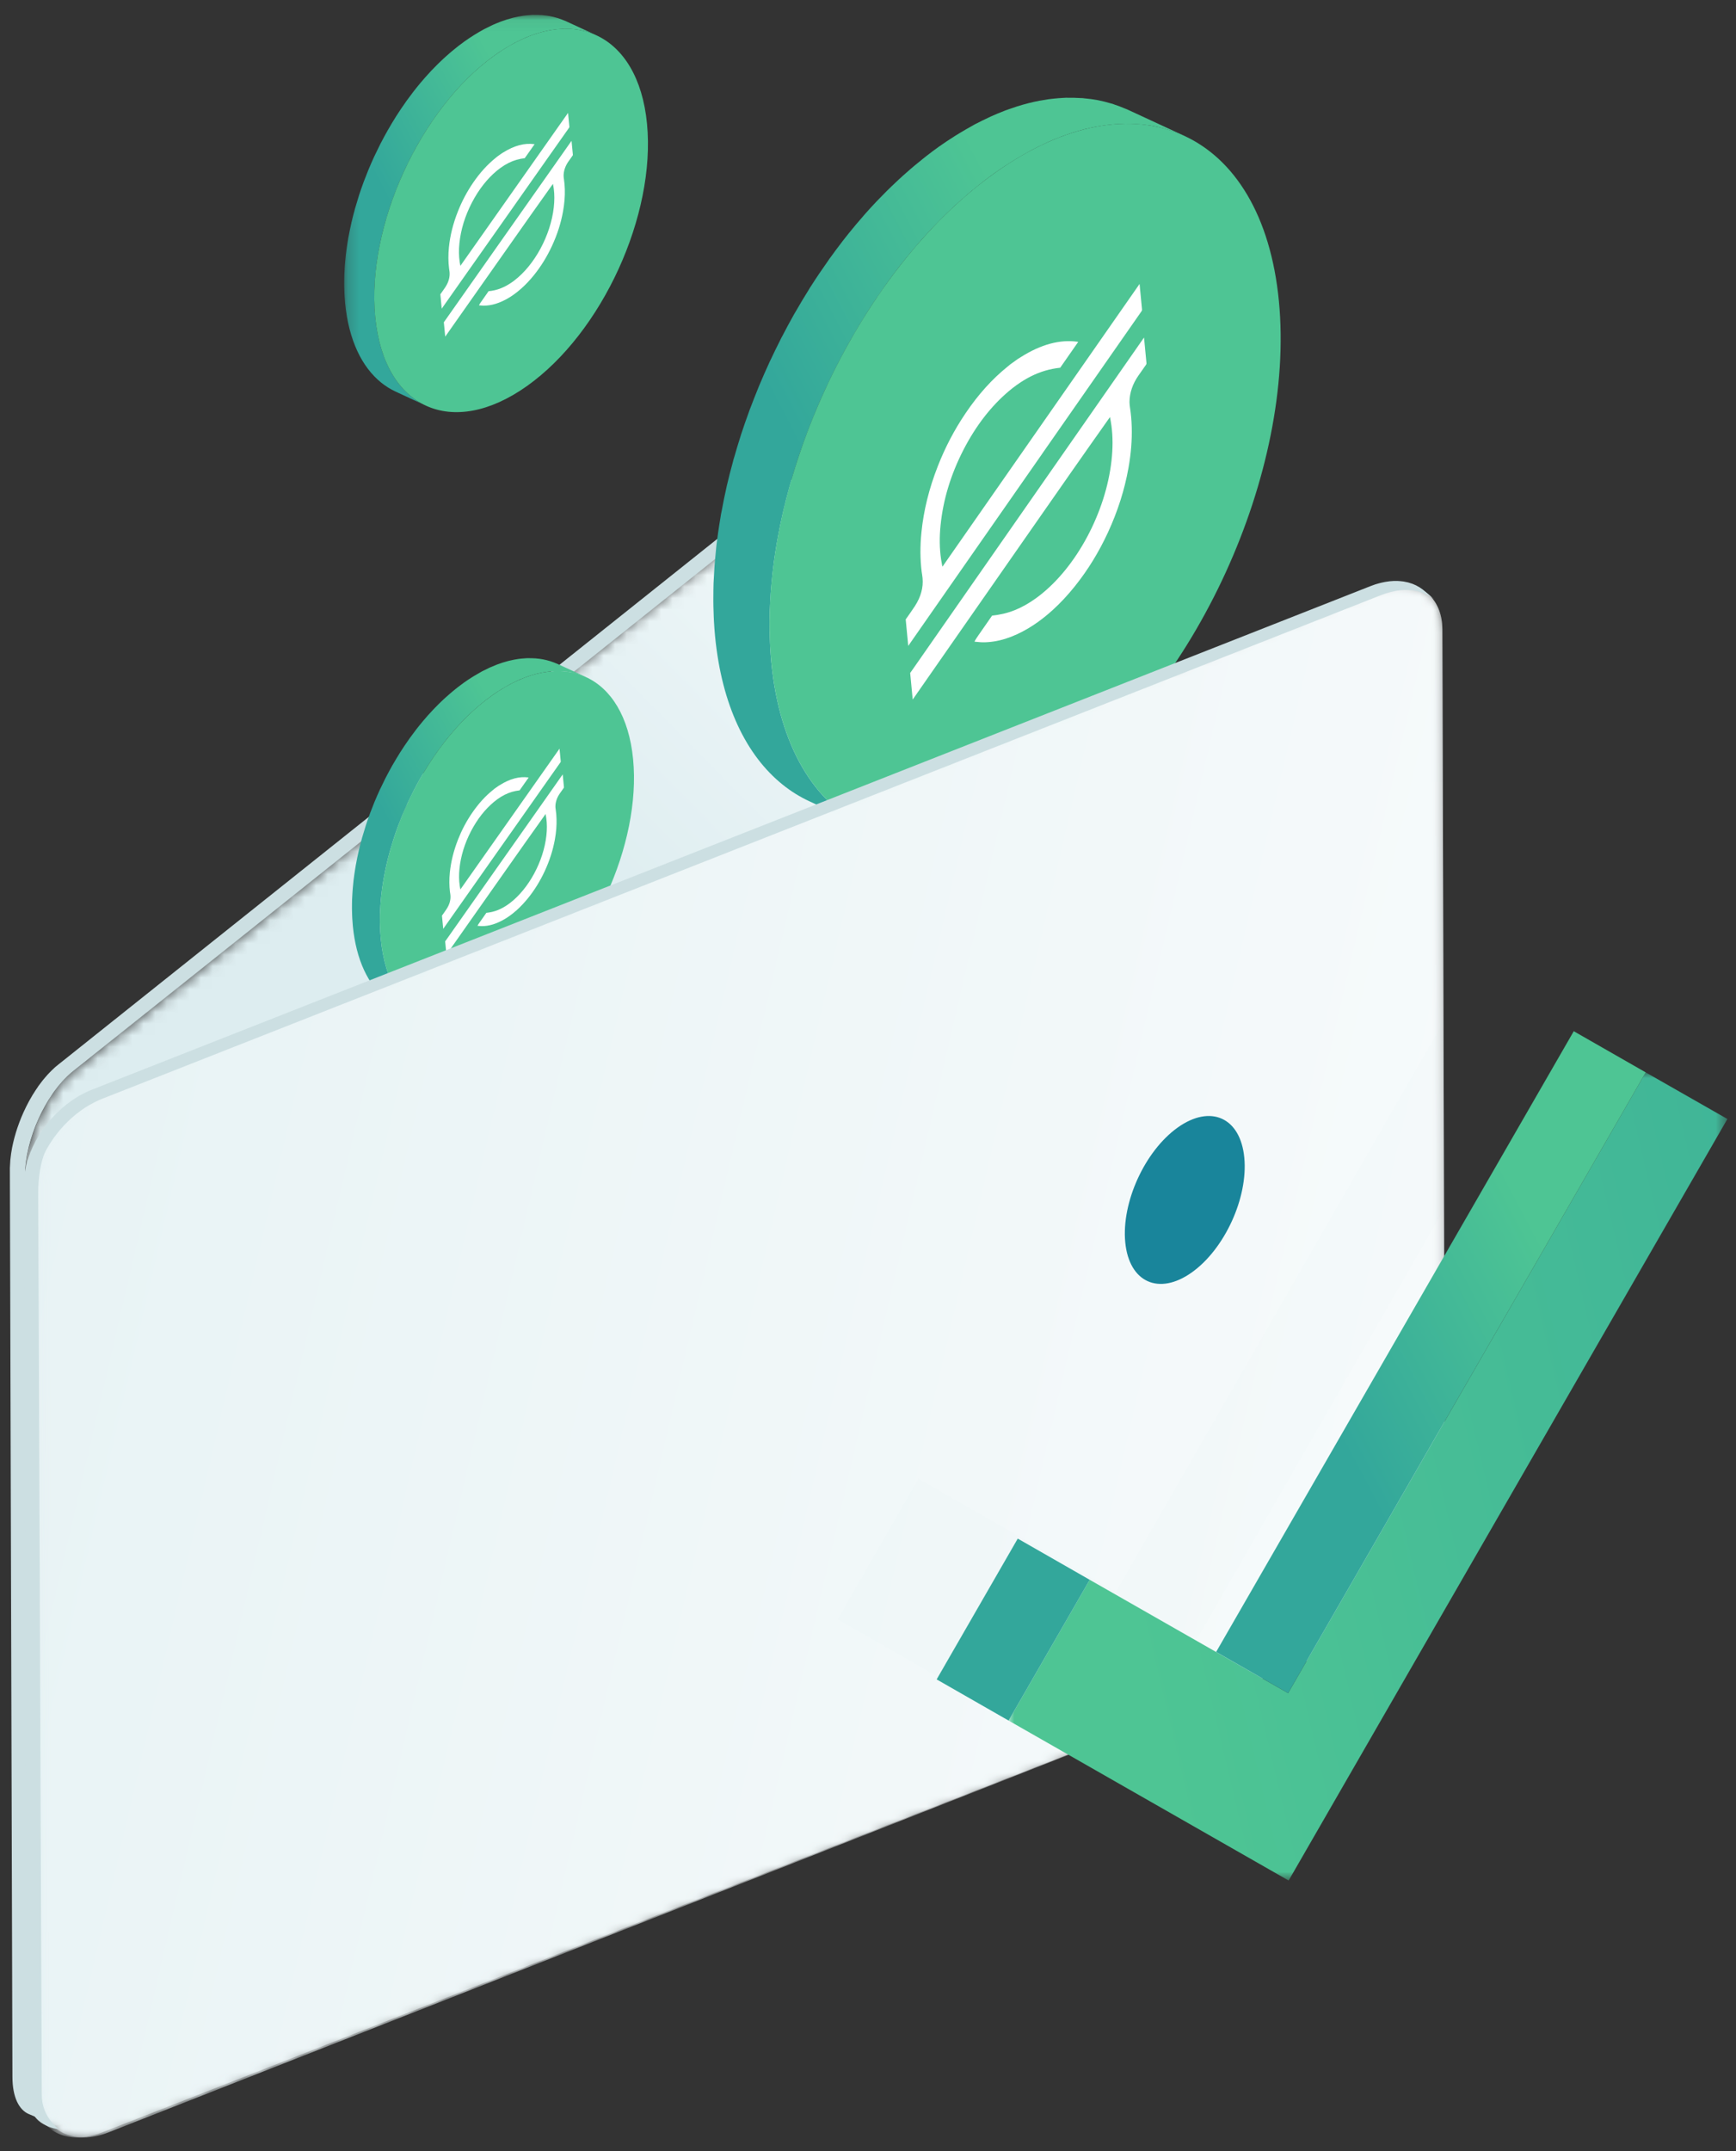 <svg xmlns="http://www.w3.org/2000/svg" xmlns:xlink="http://www.w3.org/1999/xlink" width="151" height="187" viewBox="0 0 151 187">
    <rect x="0" y="0" width="151" height="187" fill="#333333" stroke="none"/>
    <defs>
        <linearGradient id="bd57k405bb" x1="83.327%" x2="59.422%" y1="-10.44%" y2="32.913%">
            <stop offset="0%" stop-color="#FFF"/>
            <stop offset="100%" stop-color="#DDEDF0"/>
        </linearGradient>
        <linearGradient id="q11pglga3d" x1="75.139%" x2="32.163%" y1="30.923%" y2="65.923%">
            <stop offset="0%" stop-color="#4EC594"/>
            <stop offset="100%" stop-color="#33A79B"/>
        </linearGradient>
        <linearGradient id="45bqzip3we" x1="75.14%" x2="32.162%" y1="30.923%" y2="65.923%">
            <stop offset="0%" stop-color="#4EC594"/>
            <stop offset="100%" stop-color="#33A79B"/>
        </linearGradient>
        <linearGradient id="q74j1bepyg" x1="152.831%" x2="-72.476%" y1="76.571%" y2="18.353%">
            <stop offset="0%" stop-color="#FFF"/>
            <stop offset="100%" stop-color="#DDEDF0"/>
        </linearGradient>
        <linearGradient id="erb7b1320k" x1="153.748%" x2="-73.568%" y1="76.571%" y2="18.353%">
            <stop offset="0%" stop-color="#FFF"/>
            <stop offset="100%" stop-color="#DDEDF0"/>
        </linearGradient>
        <linearGradient id="ubkrkzodyo" x1="75.14%" x2="32.163%" y1="30.923%" y2="65.923%">
            <stop offset="0%" stop-color="#4EC594"/>
            <stop offset="100%" stop-color="#33A79B"/>
        </linearGradient>
        <linearGradient id="f4igefdmar" x1="4.775%" x2="195.199%" y1="63.662%" y2="13.118%">
            <stop offset="5%" stop-color="#4EC594"/>
            <stop offset="100%" stop-color="#33A79B"/>
        </linearGradient>
        <linearGradient id="4wjbomxlwt" x1="75.406%" x2="31.974%" y1="30.923%" y2="65.923%">
            <stop offset="0%" stop-color="#4EC594"/>
            <stop offset="100%" stop-color="#33A79B"/>
        </linearGradient>
        <path id="rjpariex0a" d="M82.537.966L4.336 63.639C2.033 65.483.176 69.575.185 72.781l.223 79.185c.008 3.204 1.882 4.306 4.183 2.463l78.203-62.675c2.3-1.842 4.159-5.937 4.15-9.141L86.721 3.43c-.006-2.155-.853-3.358-2.105-3.358-.613 0-1.322.287-2.078.894"/>
        <path id="kj1gpvcaqf" d="M116.562.721L6.185 44.111C2.935 45.386.31 49.02.319 52.223l.224 79.167c.006 2.437 1.534 3.924 3.694 3.935h.048c.667-.002 1.394-.146 2.154-.445l110.377-43.39c3.25-1.277 5.877-4.909 5.867-8.113l-.223-79.167c-.007-2.447-1.547-3.937-3.722-3.937-.673 0-1.408.144-2.177.446"/>
        <path id="rnhwdya6ti" d="M116.562.721L6.185 44.111C2.935 45.386.31 49.02.319 52.223l.224 79.167c.006 2.437 1.534 3.924 3.694 3.935h.048c.667-.002 1.394-.146 2.154-.445l110.377-43.39c3.25-1.277 5.877-4.909 5.867-8.113l-.223-79.167c-.007-2.447-1.547-3.937-3.722-3.937-.673 0-1.408.144-2.177.446"/>
        <path id="gz25sycuhl" d="M6.321 43.834C3.074 45.111.448 48.744.457 51.948l.224 79.167c.006 2.437 1.534 3.924 3.693 3.935h.05c.667-.002 1.393-.145 2.153-.445l110.92-43.389c3.25-1.276 5.877-4.91 5.868-8.114l-.225-79.167C123.134 1.49 121.595 0 119.42 0c-.674 0-1.41.143-2.179.445L6.321 43.835z"/>
        <path id="s9z2vcd4vn" d="M0.191 0.05L22.133 0.05 22.133 34.017 0.191 34.017z"/>
        <path id="ii02w7q28q" d="M0 0L62.519 0 62.519 70.257 0 70.257z"/>
    </defs>
    <g fill="none" fill-rule="evenodd">
        <g>
            <g>
                <g>
                    <g transform="translate(-645, -203) translate(464, 139) translate(181, 64) translate(2, 29.5)">
                        <mask id="61yry8jqbc" fill="#fff">
                            <use xlink:href="#rjpariex0a"/>
                        </mask>
                        <path fill="url(#bd57k405bb)" fill-rule="nonzero" d="M82.537.966L4.336 63.639C2.033 65.483.176 69.575.185 72.781l.223 79.185c.008 3.204 1.882 4.306 4.183 2.463l78.203-62.675c2.3-1.842 4.159-5.937 4.15-9.141L86.721 3.43c-.006-2.155-.853-3.358-2.105-3.358-.613 0-1.322.287-2.078.894" mask="url(#61yry8jqbc)"/>
                    </g>
                    <g fill-rule="nonzero">
                        <path fill="#CCDFE2" d="M86.152 20.672c-.028-.008-.058-.012-.086-.02l-.081-.018c-.019-.004-.037-.01-.055-.013-.062-.012-.128-.016-.193-.02-.01 0-.018-.002-.028-.003l-.008-.003c-.077 0-.157 0-.236.008l-.048.006c-.028.002-.057.007-.087.012-.038.005-.077.008-.117.017-.035.006-.072.018-.108.026l-.1.025-.06.016c-.063.017-.125.043-.188.067-.03.011-.058.019-.087.031l-.02.008c-.105.043-.21.095-.316.15l-.02.01-.03.02c-.12.064-.24.136-.361.217l-.013.008c-.12.082-.245.173-.37.273L5.024 84.087c-.075.06-.152.122-.227.187-.037.034-.073.071-.112.105-.057.052-.113.104-.17.16-.079.075-.156.154-.232.234-.055.057-.11.114-.163.174-.077.086-.154.175-.23.266-.05.06-.102.118-.152.18-.078.1-.157.202-.234.306l-.13.174-.03.038c-.022.032-.041.067-.063.1-.127.18-.249.366-.367.558-.022.035-.046.066-.066.1l-.08.14-.161.278-.085.15-.092.176-.107.207-.06.117c-.05.102-.1.207-.146.311l-.058.121-.017.035c-.066.149-.13.3-.194.449l-.028.071-.05.13-.093.236c-.03.078-.056.156-.083.234l-.045.124-.026.075c-.05.142-.096.287-.14.431l-.017.06-.033.118-.075.26c-.02.072-.036.144-.055.217l-.035.142-.022.088c-.036.156-.069.312-.1.466l-.002.022-.016.094c-.023.127-.046.256-.065.382l-.011.096c-.011.08-.019.158-.029.238-.009.075-.02.15-.027.225l-.005.11c-.011.13-.016.258-.023.387-.002.06-.008.124-.01.187v.17l.223 78.854c.005 1.733.559 2.852 1.431 3.22l1.316.553c-.874-.367-1.428-1.486-1.431-3.218L2.172 93.77c-.002-.119.006-.24.01-.36.006-.128.012-.255.022-.386.009-.11.02-.222.034-.335.008-.079.017-.158.028-.238.021-.158.046-.317.075-.476l.017-.096c.036-.19.079-.383.125-.575.01-.048.023-.096.035-.144.04-.159.083-.317.128-.475l.035-.119c.056-.187.117-.376.181-.563l.046-.127c.055-.157.114-.313.174-.469l.053-.13c.074-.187.155-.374.239-.556.017-.04.037-.08.056-.12.067-.144.137-.286.208-.43l.107-.205c.057-.11.117-.218.177-.326.053-.094.105-.186.159-.277l.146-.242c.12-.19.242-.378.367-.558l.093-.136c.043-.06.087-.116.131-.175.078-.104.155-.207.234-.305.05-.063.101-.122.154-.183.074-.09.149-.179.227-.263.054-.06.11-.118.165-.175.077-.08.153-.158.231-.234.056-.055.113-.109.17-.16.112-.102.224-.202.339-.293l78.518-62.597c.128-.102.255-.194.381-.279.122-.082.243-.154.36-.22l.033-.018.018-.009c.114-.06.226-.113.337-.16.029-.012.057-.02.087-.03.083-.032.166-.06.246-.083.034-.01.068-.017.101-.025.077-.018.152-.033.227-.043l.087-.013c.1-.008.196-.013.29-.01l.028.003c.086.005.168.016.25.032.027.005.053.013.08.02.084.02.164.044.243.077l-1.316-.554c-.05-.023-.103-.041-.156-.058z" transform="translate(-645, -203) translate(464, 139) translate(181, 64) translate(0, 8.5)"/>
                        <path fill="url(#q11pglga3d)" d="M33.062 72.275c-.006-.15-.012-.3-.015-.453l-.002-.232c0-.15 0-.299.002-.451l.005-.217c.003-.106.01-.212.014-.318.008-.158.016-.316.028-.473l.024-.324c.015-.154.029-.308.046-.462.013-.124.028-.249.044-.371.012-.105.025-.208.04-.312l.062-.409.05-.307.046-.248c.063-.343.133-.686.211-1.031l.018-.079c.077-.333.163-.667.255-1 .022-.084.047-.168.07-.25.082-.283.166-.566.257-.848.014-.042.025-.086.04-.128.102-.312.212-.623.324-.932l.092-.242c.092-.246.188-.49.288-.733l.091-.225c.128-.306.262-.61.4-.91l.08-.169c.124-.262.25-.522.381-.78l.115-.228c.163-.315.33-.626.505-.934l.08-.137c.181-.317.37-.628.562-.936.026-.041.051-.084.079-.125.242-.383.495-.755.754-1.122l.104-.146c.16-.221.321-.44.487-.654l.029-.037c.174-.226.353-.448.535-.665.114-.138.231-.274.35-.41l.095-.112c.154-.173.311-.344.47-.511.042-.046.086-.09.129-.135.117-.12.234-.241.352-.359.058-.058.118-.114.178-.172.106-.102.211-.203.317-.301l.193-.175c.106-.096.212-.19.32-.283.065-.055.127-.11.192-.162.117-.098.234-.192.352-.287.055-.042.11-.088.165-.13.174-.135.349-.266.525-.392.234-.167.467-.319.699-.465l.2-.123c.177-.107.353-.21.529-.305l.186-.103c.167-.087.333-.167.497-.244l.12-.059c.205-.092.408-.174.61-.251.117-.045.234-.085.351-.125.055-.017.112-.039.167-.057.173-.054.345-.104.515-.147l.02-.004c.156-.039.311-.073.464-.101.05-.01.103-.018.154-.026.11-.019.221-.036.33-.05l.15-.016c.113-.013.228-.022.34-.028l.12-.006c.044-.003.087 0 .13 0 .18-.004.357 0 .531.011.054.003.108.006.162.011.2.018.398.043.592.079l.028.006c.183.036.362.082.54.136l.154.05c.152.05.301.106.448.168.047.021.097.038.144.06l-2.431-1.124-.067-.03c-.025-.013-.054-.02-.079-.03-.147-.063-.296-.12-.448-.17-.028-.008-.055-.022-.083-.03-.023-.008-.048-.012-.071-.02-.177-.052-.356-.1-.54-.134l-.021-.006h-.005c-.195-.038-.392-.063-.593-.08-.023-.001-.046-.006-.068-.009-.031-.002-.062 0-.095-.002-.174-.012-.35-.015-.53-.013-.029.001-.056-.002-.085-.001l-.046.002-.118.008c-.113.006-.228.015-.342.026l-.15.017-.111.013c-.073.01-.146.025-.22.037l-.152.025c-.153.029-.308.063-.463.101l-.022.005h-.002c-.17.044-.341.092-.513.147l-.166.058c-.106.036-.212.07-.32.11l-.033.013c-.2.077-.403.162-.607.253l-.12.059c-.166.076-.33.157-.497.244l-.065.032c-.041.022-.082.048-.122.07-.177.096-.352.198-.529.306-.067.04-.134.08-.199.122-.233.146-.465.299-.7.466-.176.125-.351.257-.526.39l-.165.132c-.118.095-.237.188-.352.287-.064.052-.127.107-.19.162-.109.092-.216.187-.32.282l-.193.174c-.107.1-.213.2-.319.302l-.177.173c-.118.117-.236.237-.352.359-.043.045-.087.087-.13.135-.159.167-.314.336-.468.51l-.096.113c-.104.117-.207.235-.308.355-.015.018-.028.038-.043.054-.18.218-.361.438-.535.664l-.028.037c-.166.215-.328.434-.488.656l-.047.062-.056.084c-.26.365-.513.74-.755 1.122l-.023.032c-.018.03-.034.061-.054.091-.193.308-.381.621-.563.938l-.056.092-.025.045c-.174.308-.34.62-.504.935l-.048.088c-.024.046-.044.092-.067.137-.131.258-.258.519-.381.782l-.06.12-.02.048c-.14.3-.271.605-.4.91l-.032.073c-.02.05-.038.1-.06.151-.099.243-.195.488-.287.733-.02.051-.041.101-.06.152-.012.03-.02.061-.032.091-.112.31-.223.62-.324.933l-.01.028-.03.1c-.09.28-.175.563-.257.848l-.041.135-.029.113c-.092.334-.179.668-.256 1.002l-.005.019-.012.06c-.079.343-.149.686-.212 1.029-.006.044-.017.087-.025.13l-.02.12-.05.306c-.02.137-.043.274-.062.409l-.04.311-.03.218-.014.154-.045.461c-.009.108-.019.217-.025.324-.013.158-.02.317-.028.474-.003.075-.01.15-.012.224-.001.033 0 .062-.002.095l-.004.217c-.003.15-.004.3-.004.45l.004.233c.002.15.007.303.014.452l.01.202c.012.216.027.429.048.64.287 2.977 1.354 5.159 2.923 6.417.361.29.75.53 1.163.722l2.432 1.125c-2.197-1.017-3.733-3.474-4.086-7.139-.02-.212-.036-.425-.049-.64l-.009-.202" transform="translate(-645, -203) translate(464, 139) translate(181, 64) translate(0, 8.5)"/>
                        <path fill="#4EC594" d="M42.801 51.958c6.06-4.311 11.554-1.827 12.268 5.547.714 7.378-3.62 16.85-9.68 21.16-6.063 4.313-11.555 1.829-12.27-5.547-.714-7.376 3.62-16.848 9.682-21.16" transform="translate(-645, -203) translate(464, 139) translate(181, 64) translate(0, 8.5)"/>
                        <path fill="#FFF" d="M10.616 2.768l-.003-.036-.027.036c-.568.81-1.138 1.617-1.706 2.425l-3.706 5.261-4.607 6.544-.18.25.113 1.15.03-.042 1.998-2.84 3.163-4.492C6.826 9.41 7.962 7.798 9.125 6.173c.021.124.047.249.062.377.063.468.065.97.004 1.506-.25 2.244-1.536 4.62-3.167 5.858l-.14.103c-.308.22-.617.392-.927.514-.326.129-.642.2-.987.235l-.592.844c-.065.093-.13.184-.178.284.12.009.24.027.365.027.64.005 1.309-.202 2.008-.617.14-.082.278-.174.416-.271.21-.15.418-.318.625-.503.34-.308.667-.652.979-1.038.562-.696 1.045-1.473 1.447-2.335.427-.915.723-1.84.892-2.778.112-.616.158-1.207.142-1.77-.007-.293-.033-.574-.074-.843-.013-.078-.024-.16-.023-.25.005-.393.136-.772.386-1.132l.336-.474c.016-.025.024-.04.021-.067l-.104-1.073M6.063 7.862l2.601-3.696 1.753-2.487c.02-.03.026-.05.024-.08L10.338.537l-.004-.042-8.62 12.234-.01-.032c-.016-.094-.036-.187-.05-.282-.068-.46-.077-.956-.022-1.487.113-1.098.447-2.189 1.004-3.262.545-1.043 1.209-1.887 1.984-2.535.108-.09.218-.175.327-.254.207-.147.413-.271.622-.377.432-.216.848-.332 1.293-.38l.578-.82.21-.297-.031-.006c-.772-.106-1.598.112-2.476.663-.044.025-.088.052-.131.08l-.342.242-.122.103c-.662.527-1.268 1.194-1.817 1.997-.49.713-.896 1.48-1.222 2.306-.38.966-.616 1.917-.713 2.86-.061.604-.056 1.168.01 1.7.013.093.032.18.04.278.037.4-.071.806-.334 1.208-.13.2-.269.385-.403.576l.11 1.148 2.163-3.071L6.063 7.86" transform="translate(-645, -203) translate(464, 139) translate(181, 64) translate(0, 8.5) translate(38.333, 56.092)"/>
                        <path fill="url(#45bqzip3we)" d="M66.974 47.377c-.013-.302-.024-.605-.03-.91-.003-.157-.004-.312-.005-.468-.002-.302 0-.603.006-.908l.009-.436c.006-.212.018-.426.028-.64.015-.317.033-.635.054-.954.015-.216.035-.433.053-.648.026-.31.056-.62.09-.931.027-.248.056-.497.087-.746.026-.21.053-.417.082-.627.039-.274.081-.548.125-.822.032-.206.065-.412.102-.619.027-.166.06-.333.09-.498.127-.69.268-1.381.426-2.074l.034-.158c.155-.671.33-1.342.515-2.013l.14-.503c.163-.57.334-1.138.517-1.705l.08-.257c.205-.627.424-1.253.653-1.876l.183-.486c.186-.494.38-.985.58-1.475.062-.15.122-.303.185-.454.258-.613.524-1.224.804-1.83l.162-.338c.245-.528.501-1.051.764-1.57l.233-.456c.327-.633.665-1.261 1.015-1.878.052-.094.107-.185.16-.276.366-.638.744-1.266 1.133-1.886.051-.083.102-.168.154-.249.49-.77.997-1.52 1.52-2.256.07-.097.137-.198.208-.296.32-.445.647-.885.98-1.316l.056-.075c.352-.455.712-.898 1.077-1.336.232-.278.468-.552.704-.824l.193-.224c.311-.35.626-.693.943-1.03.087-.092.174-.18.262-.27.234-.245.47-.486.708-.723.118-.117.237-.23.357-.347.211-.204.424-.407.638-.606l.389-.352c.212-.192.428-.38.643-.566l.386-.33c.234-.195.47-.386.707-.573.112-.088.221-.18.333-.265.351-.27.702-.535 1.058-.787.47-.335.938-.643 1.405-.936.134-.085.267-.166.402-.247.356-.216.71-.42 1.064-.613.124-.068.251-.14.377-.207.333-.174.666-.336.995-.49.082-.038.163-.082.246-.118.41-.187.817-.355 1.222-.509.237-.09.472-.17.709-.249.11-.037.224-.08.333-.115.349-.11.695-.209 1.037-.296l.041-.009c.314-.077.625-.145.933-.203.104-.02.206-.035.309-.051.224-.039.447-.074.667-.1.1-.012.2-.025.299-.035.229-.024.459-.041.687-.053.08-.005.159-.012.239-.014.088-.004.174 0 .26-.003.362-.006.718.003 1.069.025.11.007.219.013.327.023.403.036.801.084 1.19.16l.054.012c.37.07.732.166 1.087.271.104.032.208.067.31.1.306.1.607.213.9.34.098.042.197.077.293.121l-4.892-2.263-.134-.06c-.051-.025-.107-.037-.158-.061-.295-.126-.595-.24-.901-.34-.056-.018-.11-.045-.167-.063-.047-.015-.097-.022-.143-.036-.356-.106-.717-.2-1.087-.273l-.044-.01-.009-.001c-.39-.075-.788-.125-1.191-.16-.047-.005-.092-.015-.14-.018-.062-.005-.125 0-.186-.005C93.615.002 93.26-.006 92.9 0c-.058.001-.112-.005-.171-.004-.03 0-.061.005-.091.006-.08.003-.16.01-.24.013-.227.012-.457.031-.687.055l-.3.033c-.074.01-.15.015-.228.027-.144.02-.291.05-.438.074l-.309.05c-.307.06-.618.125-.932.205l-.04.008-.003.003c-.341.087-.686.184-1.033.295-.112.035-.224.078-.334.115-.215.072-.43.142-.646.223-.02.008-.042.019-.063.025-.405.156-.813.324-1.223.51-.081.036-.162.078-.243.117-.331.153-.663.317-.997.491-.045.024-.088.043-.133.065-.08.044-.163.097-.244.14-.353.194-.708.4-1.064.615-.134.081-.269.162-.403.246-.467.294-.933.602-1.404.936-.356.253-.71.517-1.058.788-.112.087-.222.177-.333.265-.238.187-.473.378-.707.574-.13.107-.258.218-.386.329-.216.185-.43.374-.644.566-.13.116-.26.233-.386.352-.215.2-.428.402-.64.606-.12.115-.239.23-.357.347-.239.237-.473.478-.71.723l-.26.269c-.318.336-.633.68-.943 1.03l-.193.225c-.207.237-.414.474-.617.716-.03.034-.057.073-.087.107-.365.437-.725.882-1.078 1.337l-.054.075c-.334.431-.66.871-.982 1.318l-.094.124c-.038.055-.074.114-.112.168-.522.736-1.032 1.488-1.522 2.257-.013.023-.03.043-.043.066-.037.06-.072.123-.11.182-.39.62-.766 1.249-1.132 1.887-.037.062-.077.124-.112.187l-.05.088c-.35.619-.687 1.247-1.014 1.879-.032.062-.067.12-.098.18-.048.091-.087.186-.135.276-.264.52-.519 1.043-.766 1.57-.038.083-.081.163-.12.246l-.04.094c-.28.605-.547 1.216-.805 1.83l-.064.149c-.043.1-.079.202-.121.303-.2.49-.393.982-.579 1.474-.037.103-.082.204-.12.305l-.063.183c-.229.623-.448 1.248-.653 1.876l-.02.057c-.022.066-.039.133-.061.2-.182.567-.353 1.135-.515 1.705-.025.09-.057.182-.084.274-.02.075-.037.152-.058.23-.184.669-.358 1.34-.514 2.012l-.01.038c-.009.04-.015.08-.025.12-.158.692-.297 1.383-.423 2.074-.017.086-.039.172-.055.258l-.038.24-.101.618c-.044.275-.086.549-.125.823-.03.21-.056.418-.082.626-.018.146-.04.291-.058.437-.013.104-.019.206-.03.31-.034.311-.062.62-.088.93-.02.216-.038.433-.054.649-.022.319-.039.637-.053.955-.007.15-.02.301-.025.45-.003.063-.003.125-.004.189-.005.146-.006.292-.009.436-.006.303-.008.606-.006.908 0 .156.002.311.006.467.005.306.016.608.029.91l.019.408c.024.43.056.86.097 1.286.58 5.99 2.725 10.376 5.88 12.906.728.586 1.51 1.07 2.34 1.453l4.89 2.263c-4.418-2.044-7.504-6.987-8.219-14.36-.04-.423-.072-.855-.097-1.286-.007-.136-.012-.27-.017-.406" transform="translate(-645, -203) translate(464, 139) translate(181, 64) translate(0, 8.5)"/>
                        <path fill="#4EC594" d="M86.565 6.51c12.19-8.671 23.237-3.677 24.675 11.159 1.437 14.838-7.28 33.892-19.472 42.562-12.194 8.674-23.241 3.678-24.679-11.16-1.437-14.833 7.28-33.888 19.476-42.56" transform="translate(-645, -203) translate(464, 139) translate(181, 64) translate(0, 8.5)"/>
                        <path fill="#FFF" d="M21.116 4.96l-.006-.072-.054.073c-1.13 1.624-2.265 3.247-3.396 4.87L10.288 20.4 1.122 33.545c-.116.168-.237.336-.354.503l.22 2.308.06-.084 3.976-5.706c2.097-3.004 4.194-6.014 6.294-9.025 2.258-3.238 4.518-6.479 6.83-9.743.043.25.094.498.127.757.125.94.127 1.949.006 3.027-.498 4.503-3.056 9.279-6.302 11.767-.092.072-.184.14-.277.207-.614.442-1.229.787-1.845 1.033-.647.26-1.278.399-1.963.471-.39.566-.784 1.13-1.178 1.695-.13.187-.26.372-.354.571.241.018.479.055.724.056 1.273.009 2.604-.406 3.997-1.24.278-.167.553-.349.826-.546.418-.302.834-.638 1.245-1.01.678-.617 1.326-1.308 1.946-2.085 1.12-1.398 2.083-2.962 2.88-4.69.848-1.838 1.44-3.697 1.774-5.58.224-1.24.316-2.427.285-3.558-.015-.586-.067-1.15-.149-1.693-.022-.158-.047-.323-.045-.499.01-.792.269-1.554.77-2.277.223-.318.442-.636.666-.951.034-.05.046-.084.041-.137-.07-.717-.137-1.436-.206-2.157m-8.89 10.063l5.176-7.421 3.485-4.995c.043-.061.053-.102.047-.162L20.73.314l-.008-.087L3.577 24.805l-.02-.066c-.034-.187-.071-.374-.1-.566-.136-.923-.154-1.92-.043-2.987.224-2.206.887-4.396 1.997-6.553 1.083-2.096 2.404-3.793 3.945-5.093.216-.182.434-.351.652-.508.41-.296.822-.549 1.238-.76.859-.432 1.686-.666 2.572-.761.382-.551.767-1.098 1.15-1.65l.417-.595-.062-.014c-1.535-.214-3.176.227-4.926 1.332-.087.052-.171.107-.26.16l-.68.49c-.084.07-.165.135-.244.203-1.317 1.061-2.522 2.4-3.615 4.014-.972 1.432-1.783 2.974-2.43 4.63-.76 1.942-1.233 3.855-1.42 5.747-.123 1.213-.113 2.347.02 3.413.024.188.063.365.078.562.074.803-.142 1.617-.664 2.426-.257.399-.535.774-.802 1.159l.22 2.306c1.433-2.057 2.866-4.113 4.302-6.17 2.439-3.5 4.882-7.003 7.325-10.5" transform="translate(-645, -203) translate(464, 139) translate(181, 64) translate(0, 8.5) translate(78.4, 15.958)"/>
                    </g>
                    <g>
                        <g transform="translate(-645, -203) translate(464, 139) translate(181, 64) translate(3, 50.5)">
                            <mask id="agt59pmzvh" fill="#fff">
                                <use xlink:href="#kj1gpvcaqf"/>
                            </mask>
                            <path fill="url(#q74j1bepyg)" fill-rule="nonzero" d="M116.562.721L6.185 44.111C2.935 45.386.31 49.02.319 52.223l.224 79.167c.006 2.437 1.534 3.924 3.694 3.935h.048c.667-.002 1.394-.146 2.154-.445l110.377-43.39c3.25-1.277 5.877-4.909 5.867-8.113l-.223-79.167c-.007-2.447-1.547-3.937-3.722-3.937-.673 0-1.408.144-2.177.446" mask="url(#agt59pmzvh)"/>
                        </g>
                        <g transform="translate(-645, -203) translate(464, 139) translate(181, 64) translate(3, 50.5)">
                            <mask id="2daxibetnj" fill="#fff">
                                <use xlink:href="#rnhwdya6ti"/>
                            </mask>
                            <g mask="url(#2daxibetnj)">
                                <g>
                                    <g>
                                        <path fill="url(#erb7b1320k)" fill-rule="nonzero" d="M6.321 43.834C3.074 45.111.448 48.744.457 51.948l.224 79.167c.006 2.437 1.534 3.924 3.693 3.935h.05c.667-.002 1.393-.145 2.153-.445l110.92-43.389c3.25-1.276 5.877-4.91 5.868-8.114l-.225-79.167C123.134 1.49 121.595 0 119.42 0c-.674 0-1.41.143-2.179.445L6.321 43.835z" transform="translate(-0.681, 0.276)"/>
                                    </g>
                                    <g transform="translate(-0.681, 0.276)">
                                        <mask id="wcpshp0mwm" fill="#fff">
                                            <use xlink:href="#gz25sycuhl"/>
                                        </mask>
                                        <path fill="#19859B" fill-rule="nonzero" d="M125.717 33.753L132.788 37.797 94.794 103.882 70.545 90 77.567 77.783 94.748 87.616z" mask="url(#wcpshp0mwm)" opacity=".1"/>
                                    </g>
                                </g>
                            </g>
                        </g>
                    </g>
                    <g>
                        <path fill="#CCDFE2" fill-rule="nonzero" d="M118.915 50.979l.14-.034c.083-.021.167-.039.249-.055l.134-.025c.09-.015.182-.028.273-.038.032-.005.065-.01.096-.012.1-.011.197-.018.293-.021l.045-.004c.112-.004.221-.004.328 0l.042.002c.144.007.287.02.424.04l.073.01c.125.02.246.044.365.074l.083.025c.085.023.169.049.25.078l.096.036c.079.03.156.062.231.1l.065.029c.092.046.183.096.27.15.02.012.04.027.062.041.063.042.127.086.188.131.058.044.115.088.169.134l-.911-.784c-.044-.037-.089-.075-.135-.111l-.032-.023c-.063-.046-.125-.088-.19-.13-.018-.012-.033-.026-.05-.036l-.013-.006c-.087-.054-.177-.104-.27-.15l-.012-.008-.052-.022c-.075-.035-.152-.069-.23-.1l-.042-.018-.055-.017c-.082-.029-.165-.055-.25-.079-.02-.005-.037-.012-.057-.019l-.025-.005c-.12-.03-.24-.055-.366-.075l-.026-.005-.046-.005c-.138-.018-.28-.032-.425-.038l-.028-.004h-.342l-.045.004c-.096.005-.193.012-.292.021l-.02.001-.077.011c-.091.012-.181.024-.273.04l-.133.024c-.083.016-.167.034-.25.054l-.14.035c-.088.022-.178.049-.266.075-.041.014-.083.025-.125.037-.13.044-.262.09-.394.143L5.979 94.239c-.188.075-.374.157-.559.246-.058.029-.116.061-.175.091-.086.044-.173.085-.258.133-.047.027-.092.056-.14.082l-.108.065c-.155.093-.308.189-.458.293l-.029.021c-.079.055-.156.116-.234.174-.088.065-.179.127-.265.195l-.039.034c-.05.04-.098.082-.147.125-.085.068-.17.137-.252.21-.03.026-.057.056-.087.082l-.146.138c-.05.048-.103.093-.153.143-.058.058-.115.118-.17.178-.04.04-.08.08-.118.121l-.062.065c-.111.12-.219.244-.325.369l-.016.021-.055.069c-.079.096-.157.192-.232.292-.031.04-.06.083-.09.124l-.104.142-.093.13c-.062.092-.124.187-.184.28l-.067.103-.022.035c-.091.147-.179.296-.262.447-.008.013-.013.028-.022.042l-.08.159c-.05.097-.104.195-.15.293-.016.03-.027.063-.042.091-.04.088-.076.175-.112.262-.031.071-.066.142-.094.213l-.033.097c-.054.14-.1.28-.146.42-.02.061-.045.12-.063.181l-.02.074-.046.178c-.034.13-.065.26-.091.39-.014.066-.026.132-.037.198-.024.13-.042.26-.058.391-.006.058-.015.117-.02.175-.016.186-.026.371-.026.556l.225 78.515c.003 1.35.258 2.283 1.047 2.961.525.453 1.1.701 1.72.746-.788-.679-1.445-1.633-1.448-2.984l-.314-78.432c0-1.287.233-2.768.618-3.54.386-.773.053-.108.081-.16.096-.177.199-.35.306-.523.021-.035.045-.07.067-.104.089-.139.181-.275.277-.41l.104-.142c.104-.141.211-.28.322-.416l.055-.07c.13-.154.265-.306.402-.453l.118-.123c.105-.11.212-.216.324-.32l.144-.137c.113-.101.225-.2.341-.295.05-.041.097-.084.147-.124.1-.078.201-.153.303-.228.078-.058.155-.12.235-.174.16-.11.322-.215.487-.313l.108-.065c.131-.077.265-.147.397-.216.059-.03.118-.063.177-.09.184-.09.37-.174.558-.248l111.24-43.788c.132-.053.264-.098.394-.142l.125-.037c.087-.028.178-.054.266-.076z" transform="translate(-645, -203) translate(464, 139) translate(181, 64) translate(2, 0.5)"/>
                        <g transform="translate(-645, -203) translate(464, 139) translate(181, 64) translate(2, 0.5) translate(27.746, 0.744)">
                            <mask id="p6ja1lhezp" fill="#fff">
                                <use xlink:href="#s9z2vcd4vn"/>
                            </mask>
                            <path fill="url(#ubkrkzodyo)" fill-rule="nonzero" d="M2.83 25.422c-.007-.162-.012-.325-.016-.487l-.002-.251c-.002-.162 0-.324.003-.486l.004-.233c.004-.114.01-.229.016-.343.008-.17.017-.34.029-.512.007-.115.017-.231.027-.346.015-.166.03-.333.05-.5.013-.131.028-.265.045-.399l.045-.335c.02-.146.043-.294.066-.44l.054-.331c.015-.089.034-.179.05-.268.067-.369.142-.74.227-1.11l.019-.085c.083-.358.176-.718.274-1.077l.076-.27c.088-.305.179-.609.276-.913l.044-.137c.11-.337.227-.672.35-1.005l.098-.26c.1-.265.203-.528.31-.79l.1-.243c.138-.329.28-.656.43-.98l.086-.181c.132-.282.27-.563.41-.841.042-.082.082-.163.125-.244.175-.34.356-.675.543-1.006l.086-.148c.196-.341.397-.677.607-1.01.027-.043.053-.09.082-.134.262-.412.534-.813.814-1.207l.11-.157c.173-.24.348-.476.525-.705l.031-.04c.189-.244.382-.483.577-.717.124-.15.25-.296.377-.441l.103-.12c.166-.188.335-.371.506-.551.044-.05.092-.096.14-.145.124-.131.251-.26.379-.388.062-.062.127-.122.19-.185.113-.11.228-.217.343-.325l.207-.188c.115-.103.23-.204.345-.303l.206-.176c.125-.105.251-.208.378-.308.06-.047.119-.096.18-.142.187-.145.375-.285.565-.421.253-.18.503-.344.753-.5.072-.047.143-.09.216-.133.19-.116.38-.225.569-.329l.202-.111c.179-.092.356-.18.534-.262.043-.02.088-.044.13-.063.22-.1.437-.19.655-.273.127-.048.253-.09.38-.133l.178-.063c.187-.057.372-.111.555-.157l.023-.005c.168-.041.334-.078.499-.109l.166-.027c.118-.02.237-.04.357-.054l.158-.018c.125-.012.247-.022.37-.028l.127-.01h.141c.193-.003.383 0 .57.013l.176.013c.216.019.43.045.638.085l.029.006c.198.04.39.09.581.146.056.016.113.035.166.054.164.054.325.114.483.181.051.023.105.042.157.065L19.513.614 19.44.58c-.027-.012-.056-.02-.085-.031-.157-.068-.318-.129-.481-.183-.03-.01-.059-.024-.09-.033l-.075-.019c-.192-.057-.386-.108-.583-.146l-.025-.007h-.003c-.209-.04-.422-.066-.638-.085-.025-.002-.05-.008-.075-.01-.032-.002-.067 0-.1-.002-.188-.013-.38-.016-.571-.013-.032 0-.062-.003-.093-.002l-.048.002-.129.008c-.121.008-.245.016-.368.029l-.16.019c-.04.005-.081.007-.122.013-.078.012-.156.025-.235.04-.055.009-.11.016-.164.028-.165.031-.332.066-.5.108l-.022.006h-.003c-.182.046-.367.1-.552.158-.06.019-.119.041-.179.063-.115.037-.23.075-.346.117l-.033.015c-.217.083-.437.173-.655.271l-.131.063c-.178.084-.355.17-.533.264l-.071.035c-.044.024-.088.052-.132.075-.19.103-.379.212-.57.33-.071.042-.143.086-.214.131-.25.157-.5.323-.753.501-.19.135-.378.276-.567.421l-.178.143c-.127.1-.253.202-.378.306l-.207.176c-.115.1-.23.2-.345.304l-.207.188-.342.325-.192.187c-.127.125-.253.255-.378.386l-.141.144c-.17.182-.338.365-.504.553l-.104.12c-.11.126-.222.252-.33.382l-.047.058c-.196.235-.388.472-.576.716-.012.012-.02.027-.03.04-.179.231-.355.467-.526.705-.017.024-.035.045-.05.067-.02.03-.04.062-.06.09-.28.394-.554.797-.816 1.21l-.022.034c-.02.033-.039.066-.06.098-.207.332-.41.669-.606 1.011l-.06.1-.025.047c-.187.33-.37.667-.544 1.005l-.053.098-.072.147c-.141.278-.277.558-.41.842-.02.044-.044.086-.064.131l-.022.05c-.15.325-.293.65-.431.979-.01.027-.024.054-.034.08-.023.054-.043.11-.065.162-.107.263-.21.525-.31.79-.02.055-.044.109-.064.163l-.034.098c-.122.334-.24.668-.35 1.005l-.01.03-.033.108c-.097.304-.189.608-.276.913-.014.05-.031.097-.045.146l-.031.122c-.099.36-.191.719-.275 1.079l-.006.021-.012.063c-.085.371-.16.741-.227 1.111-.01.046-.022.092-.03.137l-.02.13c-.02.11-.038.22-.054.332-.024.146-.046.293-.067.44l-.044.335c-.01.077-.023.156-.031.233l-.017.167c-.017.166-.032.332-.047.497l-.029.348c-.012.171-.02.341-.028.512-.004.08-.01.162-.013.241-.002.034-.001.068-.002.1l-.005.234c-.003.163-.004.325-.003.486 0 .084 0 .167.003.25.002.164.008.327.016.488.002.072.005.146.01.217.012.232.029.463.051.69.312 3.208 1.46 5.557 3.15 6.912.39.312.808.572 1.252.777l2.62 1.213c-2.367-1.095-4.02-3.743-4.403-7.69-.02-.228-.037-.458-.05-.689l-.01-.218" mask="url(#p6ja1lhezp)"/>
                        </g>
                        <path fill="#4EC594" fill-rule="nonzero" d="M41.065 4.281C47.593-.36 53.51 2.314 54.278 10.256c.77 7.947-3.898 18.15-10.426 22.794-6.53 4.645-12.446 1.969-13.216-5.977-.768-7.944 3.9-18.147 10.43-22.792" transform="translate(-645, -203) translate(464, 139) translate(181, 64) translate(2, 0.5)"/>
                        <path fill="#FFF" fill-rule="nonzero" d="M11.527 3.035l-.004-.039-.029.038c-.617.88-1.236 1.757-1.854 2.635l-4.026 5.715L.61 18.492l-.195.273.12 1.247.034-.044 2.171-3.085L6.177 12c1.232-1.75 2.466-3.503 3.729-5.268.025.136.05.27.07.41.068.507.068 1.053.003 1.636-.273 2.435-1.67 5.017-3.441 6.364l-.151.112c-.336.237-.672.425-1.008.557-.354.14-.698.217-1.073.255-.212.307-.428.613-.642.917-.072.101-.143.201-.194.31.131.008.262.029.396.03.695.005 1.422-.22 2.182-.672.151-.09.302-.187.45-.294.23-.163.456-.346.68-.547.372-.334.725-.707 1.064-1.127.612-.756 1.137-1.601 1.573-2.538.463-.992.786-1.998.968-3.017.122-.67.173-1.311.156-1.924-.009-.316-.037-.621-.081-.915-.013-.085-.026-.175-.025-.27.005-.427.146-.84.42-1.231l.364-.514c.018-.028.025-.045.022-.075l-.112-1.165M6.58 8.568l2.826-4.015 1.904-2.7c.022-.034.027-.057.025-.088L11.224.611 11.22.565 1.859 13.856l-.011-.035c-.019-.101-.039-.204-.055-.306-.074-.5-.084-1.039-.023-1.615.123-1.194.485-2.379 1.091-3.544.592-1.133 1.312-2.051 2.154-2.755.117-.097.237-.19.356-.275.224-.158.449-.296.676-.41.468-.234.921-.361 1.404-.412l.628-.891.228-.323-.034-.007c-.838-.115-1.734.123-2.69.72l-.141.087-.372.264-.134.111c-.718.574-1.376 1.298-1.974 2.17-.53.775-.973 1.609-1.326 2.504-.417 1.051-.675 2.085-.778 3.107-.066.656-.06 1.27.013 1.846.012.103.033.198.042.304.04.434-.079.875-.363 1.313-.14.215-.292.417-.438.625l.12 1.248 2.35-3.337c1.332-1.893 2.665-3.786 4-5.677" transform="translate(-645, -203) translate(464, 139) translate(181, 64) translate(2, 0.5) translate(36.19, 8.75)"/>
                        <path fill="#19859B" fill-rule="nonzero" d="M100.443 97.519c2.86-2.034 5.451-.863 5.788 2.617.337 3.479-1.707 7.949-4.567 9.983-2.858 2.034-5.451.862-5.788-2.618-.337-3.48 1.71-7.949 4.567-9.982" transform="translate(-645, -203) translate(464, 139) translate(181, 64) translate(2, 0.5)"/>
                        <g transform="translate(-645, -203) translate(464, 139) translate(181, 64) translate(2, 0.5) translate(85.731, 92.729)">
                            <mask id="e313g7klas" fill="#fff">
                                <use xlink:href="#ii02w7q28q"/>
                            </mask>
                            <path fill="url(#f4igefdmar)" fill-rule="nonzero" d="M55.417 0L62.52 4.051 24.357 70.257 0 56.351 7.053 44.112 24.311 53.962z" mask="url(#e313g7klas)"/>
                        </g>
                        <path fill="url(#4wjbomxlwt)" fill-rule="nonzero" d="M134.888 89.149L103.782 143.111 110.042 146.692 141.148 92.729z" transform="translate(-645, -203) translate(464, 139) translate(181, 64) translate(2, 0.5)"/>
                        <path fill="#33A79B" fill-rule="nonzero" d="M79.471 145.499L85.73 149.08 92.785 136.841 86.525 133.26z" transform="translate(-645, -203) translate(464, 139) translate(181, 64) translate(2, 0.5)"/>
                        <path fill="#9E9988" fill-rule="nonzero" d="M104.56 143.501l5.482 3.19m-17.257-9.85L87.3 133.65" transform="translate(-645, -203) translate(464, 139) translate(181, 64) translate(2, 0.5)"/>
                    </g>
                </g>
            </g>
        </g>
    </g>
</svg>

